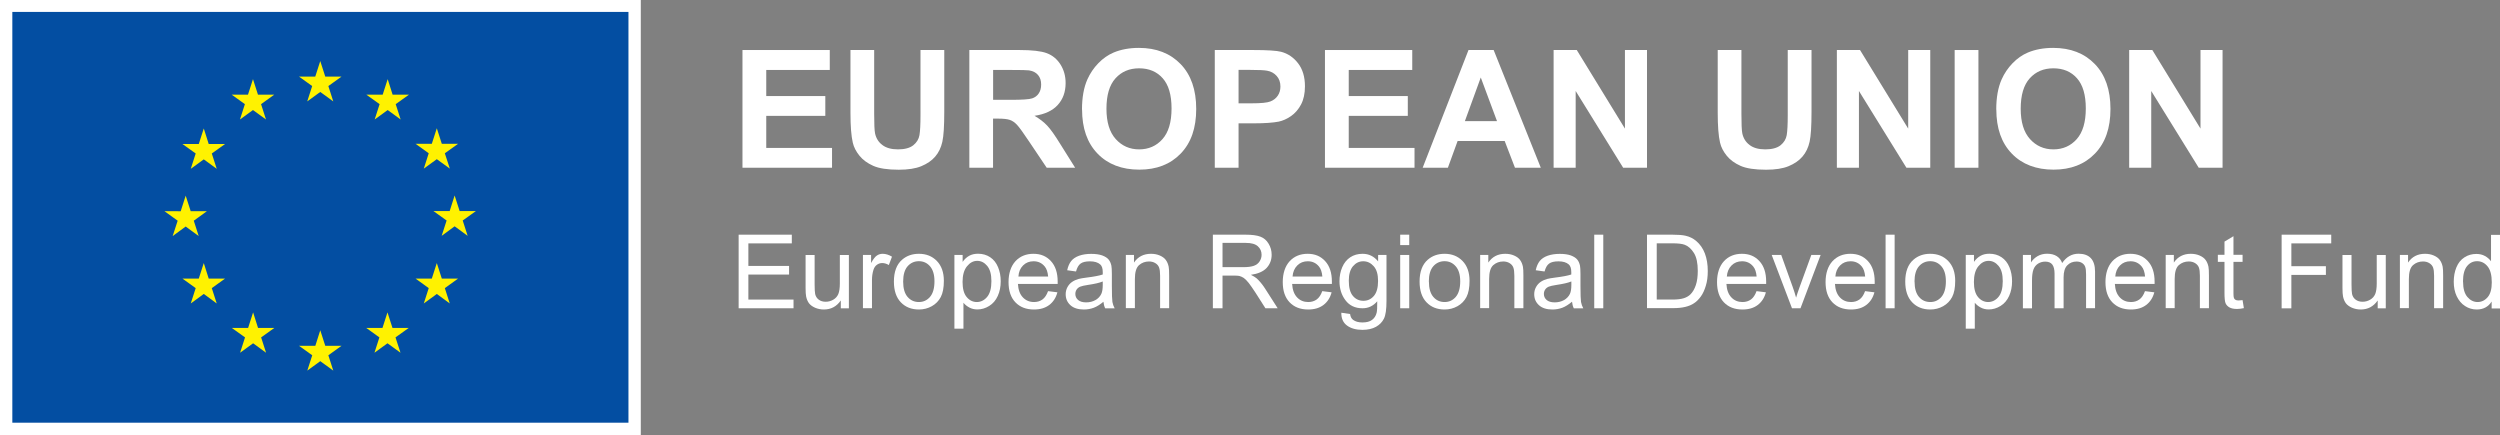 <?xml version="1.0" encoding="UTF-8"?>
<svg id="uuid-0e72c5d4-43d2-4396-a376-c1a5b08e411b" data-name="Layer 2" xmlns="http://www.w3.org/2000/svg" viewBox="0 0 364.86 63.52">
  <rect x="0" y="0" width="364.86" height="63.52" fill="#808080" stroke="none"/>
  <g id="uuid-8989a59b-713d-46ca-9331-f05f73222084" data-name="Layer 1">
    <rect width="93.52" height="63.52" style="fill: #fff;"/>
    <rect x="1.8" y="1.74" width="89.92" height="59.95" style="fill: #034ea2;"/>
    <polygon points="44.84 14.8 46.74 13.42 48.64 14.8 47.92 12.56 49.84 11.18 47.47 11.18 46.74 8.91 46.01 11.18 43.64 11.18 45.56 12.56 44.84 14.8" style="fill: #fff200;"/>
    <polygon points="35.02 17.44 36.92 16.06 38.82 17.44 38.1 15.2 40.02 13.82 37.65 13.82 36.92 11.55 36.19 13.82 33.82 13.82 35.74 15.2 35.02 17.44" style="fill: #fff200;"/>
    <polygon points="29.74 18.75 29.01 21.02 26.63 21.02 28.56 22.4 27.84 24.64 29.74 23.26 31.63 24.64 30.91 22.4 32.84 21.02 30.46 21.02 29.74 18.75" style="fill: #fff200;"/>
    <polygon points="27.1 33.06 29 34.45 28.28 32.21 30.2 30.82 27.83 30.82 27.1 28.56 26.37 30.83 24 30.82 25.93 32.21 25.2 34.45 27.1 33.06" style="fill: #fff200;"/>
    <polygon points="30.46 40.66 29.74 38.39 29.01 40.66 26.63 40.66 28.56 42.05 27.84 44.29 29.74 42.9 31.63 44.29 30.91 42.05 32.84 40.66 30.46 40.66" style="fill: #fff200;"/>
    <polygon points="37.66 47.86 36.94 45.59 36.21 47.86 33.83 47.86 35.76 49.24 35.04 51.48 36.94 50.1 38.83 51.48 38.11 49.24 40.04 47.86 37.66 47.86" style="fill: #fff200;"/>
    <polygon points="47.47 50.47 46.74 48.2 46.02 50.47 43.64 50.47 45.57 51.85 44.85 54.09 46.74 52.71 48.64 54.09 47.92 51.85 49.84 50.47 47.47 50.47" style="fill: #fff200;"/>
    <polygon points="57.28 47.86 56.55 45.59 55.82 47.86 53.45 47.86 55.37 49.24 54.65 51.48 56.55 50.1 58.45 51.48 57.72 49.24 59.65 47.86 57.28 47.86" style="fill: #fff200;"/>
    <polygon points="64.48 40.66 63.75 38.39 63.02 40.66 60.65 40.66 62.57 42.05 61.85 44.29 63.75 42.9 65.64 44.29 64.92 42.05 66.85 40.66 64.48 40.66" style="fill: #fff200;"/>
    <polygon points="69.46 30.8 67.08 30.8 66.35 28.53 65.63 30.8 63.25 30.8 65.18 32.18 64.46 34.42 66.35 33.03 68.25 34.42 67.53 32.18 69.46 30.8" style="fill: #fff200;"/>
    <polygon points="61.85 24.61 63.75 23.23 65.65 24.61 64.92 22.37 66.85 20.99 64.48 20.99 63.75 18.72 63.02 20.99 60.65 20.99 62.57 22.37 61.85 24.61" style="fill: #fff200;"/>
    <polygon points="56.58 11.55 55.85 13.82 53.47 13.82 55.4 15.2 54.68 17.44 56.58 16.06 58.47 17.44 57.75 15.2 59.68 13.82 57.3 13.82 56.58 11.55" style="fill: #fff200;"/>
    <path d="m108.36,24.48V7.3h12.74v2.91h-9.27v3.81h8.62v2.89h-8.62v4.68h9.6v2.89h-13.07Z" style="fill: #fff;"/>
    <path d="m124.11,7.3h3.47v9.3c0,1.48.04,2.43.13,2.87.15.7.5,1.27,1.06,1.69.56.43,1.32.64,2.29.64s1.73-.2,2.23-.6.8-.9.9-1.48c.1-.59.15-1.56.15-2.92V7.3h3.47v9.02c0,2.06-.09,3.52-.28,4.37-.19.85-.53,1.57-1.04,2.16-.5.59-1.18,1.05-2.02,1.4-.84.35-1.95.52-3.3.52-1.64,0-2.88-.19-3.73-.57-.85-.38-1.52-.87-2.01-1.48-.49-.61-.82-1.24-.97-1.9-.23-.98-.34-2.44-.34-4.36V7.3Z" style="fill: #fff;"/>
    <path d="m141.47,24.48V7.3h7.3c1.84,0,3.17.15,4,.46s1.5.86,2,1.65c.5.79.75,1.69.75,2.71,0,1.29-.38,2.35-1.14,3.19-.76.84-1.89,1.37-3.4,1.59.75.44,1.37.92,1.86,1.44.49.52,1.15,1.45,1.97,2.79l2.1,3.35h-4.15l-2.51-3.74c-.89-1.34-1.5-2.18-1.83-2.53-.33-.35-.68-.59-1.04-.71-.37-.13-.95-.19-1.75-.19h-.7v7.17h-3.47Zm3.47-9.91h2.57c1.66,0,2.7-.07,3.12-.21s.74-.38.97-.73c.23-.34.35-.77.35-1.29,0-.58-.15-1.04-.46-1.4-.31-.36-.74-.58-1.31-.67-.28-.04-1.12-.06-2.53-.06h-2.71v4.36Z" style="fill: #fff;"/>
    <path d="m157.91,15.99c0-1.75.26-3.22.79-4.41.39-.87.92-1.66,1.6-2.36.68-.7,1.42-1.21,2.22-1.55,1.07-.45,2.3-.68,3.7-.68,2.53,0,4.56.79,6.08,2.36,1.52,1.57,2.28,3.75,2.28,6.55s-.75,4.94-2.26,6.51c-1.51,1.57-3.52,2.35-6.05,2.35s-4.59-.78-6.09-2.34c-1.51-1.56-2.26-3.71-2.26-6.44Zm3.57-.12c0,1.95.45,3.42,1.35,4.42.9,1,2.04,1.51,3.42,1.51s2.52-.5,3.4-1.49c.89-1,1.33-2.49,1.33-4.48s-.43-3.44-1.29-4.41c-.86-.97-2.01-1.45-3.44-1.45s-2.58.49-3.46,1.47-1.31,2.46-1.31,4.44Z" style="fill: #fff;"/>
    <path d="m177.29,24.48V7.3h5.57c2.11,0,3.48.09,4.12.26.98.26,1.81.82,2.47,1.68.66.86,1,1.98,1,3.35,0,1.05-.19,1.94-.57,2.66-.38.72-.87,1.28-1.46,1.69-.59.41-1.19.68-1.8.81-.83.16-2.03.25-3.6.25h-2.26v6.48h-3.47Zm3.47-14.27v4.87h1.9c1.37,0,2.28-.09,2.74-.27.46-.18.82-.46,1.08-.84.26-.38.39-.83.39-1.34,0-.62-.18-1.14-.55-1.55-.37-.41-.83-.66-1.39-.76-.41-.08-1.25-.12-2.5-.12h-1.68Z" style="fill: #fff;"/>
    <g>
      <path d="m193.37,24.48V7.3h12.74v2.91h-9.27v3.81h8.62v2.89h-8.62v4.68h9.6v2.89h-13.07Z" style="fill: #fff;"/>
      <path d="m224.87,24.48h-3.77l-1.5-3.9h-6.87l-1.42,3.9h-3.68l6.69-17.18h3.67l6.88,17.18Zm-6.39-6.8l-2.37-6.37-2.32,6.37h4.69Z" style="fill: #fff;"/>
      <path d="m226.74,24.48V7.3h3.38l7.03,11.47V7.3h3.22v17.18h-3.48l-6.93-11.2v11.2h-3.22Z" style="fill: #fff;"/>
      <path d="m250.68,7.3h3.47v9.3c0,1.48.04,2.43.13,2.87.15.7.5,1.27,1.06,1.69.56.43,1.32.64,2.29.64s1.73-.2,2.23-.6.8-.9.9-1.48c.1-.59.15-1.56.15-2.92V7.3h3.47v9.02c0,2.06-.09,3.52-.28,4.37-.19.85-.53,1.57-1.04,2.16-.5.59-1.18,1.05-2.02,1.4-.84.35-1.95.52-3.3.52-1.64,0-2.88-.19-3.73-.57-.85-.38-1.52-.87-2.01-1.48-.49-.61-.82-1.24-.97-1.9-.23-.98-.34-2.44-.34-4.36V7.3Z" style="fill: #fff;"/>
      <path d="m268.08,24.48V7.3h3.38l7.03,11.47V7.3h3.22v17.18h-3.48l-6.93-11.2v11.2h-3.22Z" style="fill: #fff;"/>
      <path d="m285.27,24.48V7.3h3.47v17.18h-3.47Z" style="fill: #fff;"/>
      <path d="m291.34,15.99c0-1.75.26-3.22.79-4.41.39-.87.92-1.66,1.6-2.36s1.42-1.21,2.22-1.55c1.07-.45,2.3-.68,3.7-.68,2.53,0,4.56.79,6.08,2.36,1.52,1.57,2.28,3.75,2.28,6.55s-.75,4.94-2.26,6.51c-1.51,1.57-3.52,2.35-6.05,2.35s-4.59-.78-6.09-2.34c-1.51-1.56-2.26-3.71-2.26-6.44Zm3.57-.12c0,1.95.45,3.42,1.35,4.42s2.04,1.51,3.42,1.51,2.52-.5,3.4-1.49c.89-1,1.33-2.49,1.33-4.48s-.43-3.44-1.29-4.41c-.86-.97-2.01-1.45-3.44-1.45s-2.58.49-3.46,1.47-1.31,2.46-1.31,4.44Z" style="fill: #fff;"/>
      <path d="m310.74,24.48V7.3h3.38l7.03,11.47V7.3h3.22v17.18h-3.48l-6.93-11.2v11.2h-3.22Z" style="fill: #fff;"/>
    </g>
    <g>
      <path d="m107.8,44.99v-10.74h7.76v1.27h-6.34v3.29h5.94v1.26h-5.94v3.65h6.59v1.27h-8.01Z" style="fill: #fff;"/>
      <path d="m122.71,44.99v-1.14c-.61.88-1.43,1.32-2.47,1.32-.46,0-.89-.09-1.29-.26-.4-.18-.69-.4-.89-.66-.19-.27-.33-.59-.41-.98-.05-.26-.08-.67-.08-1.23v-4.82h1.32v4.31c0,.69.03,1.15.08,1.39.08.35.26.62.53.82.27.2.6.3,1,.3s.77-.1,1.11-.3c.35-.2.59-.48.74-.83.14-.35.22-.86.22-1.52v-4.17h1.32v7.78h-1.18Z" style="fill: #fff;"/>
      <path d="m125.94,44.99v-7.78h1.19v1.18c.3-.55.58-.92.84-1.09.26-.18.54-.26.85-.26.44,0,.9.14,1.36.42l-.46,1.22c-.32-.19-.64-.29-.97-.29-.29,0-.55.09-.78.26-.23.17-.39.41-.49.72-.15.47-.22.98-.22,1.54v4.07h-1.32Z" style="fill: #fff;"/>
      <path d="m130.46,41.1c0-1.44.4-2.51,1.2-3.2.67-.58,1.48-.86,2.45-.86,1.07,0,1.94.35,2.62,1.05.68.7,1.02,1.67,1.02,2.9,0,1-.15,1.79-.45,2.36-.3.57-.74,1.02-1.31,1.34-.57.32-1.2.48-1.88.48-1.09,0-1.97-.35-2.64-1.05-.67-.7-1.01-1.7-1.01-3.02Zm1.35,0c0,1,.22,1.74.65,2.24.44.5.98.74,1.64.74s1.2-.25,1.63-.75c.43-.5.65-1.26.65-2.28,0-.96-.22-1.69-.65-2.19-.44-.5-.98-.74-1.63-.74s-1.21.25-1.64.74c-.43.49-.65,1.24-.65,2.23Z" style="fill: #fff;"/>
      <path d="m139.29,47.97v-10.76h1.2v1.01c.28-.4.6-.69.96-.89.36-.2.79-.3,1.3-.3.66,0,1.25.17,1.76.51.51.34.89.82,1.15,1.45.26.62.39,1.31.39,2.05,0,.8-.14,1.51-.43,2.15-.29.64-.7,1.12-1.25,1.46-.54.34-1.12.51-1.72.51-.44,0-.83-.09-1.18-.28-.35-.19-.64-.42-.86-.7v3.79h-1.32Zm1.19-6.83c0,1,.2,1.74.61,2.22.4.48.9.72,1.47.72s1.09-.25,1.5-.74c.42-.5.63-1.26.63-2.3s-.21-1.73-.61-2.23c-.41-.49-.89-.74-1.46-.74s-1.06.26-1.49.79c-.43.52-.65,1.29-.65,2.29Z" style="fill: #fff;"/>
      <path d="m152.96,42.49l1.36.17c-.21.8-.61,1.41-1.19,1.85-.58.44-1.32.66-2.23.66-1.14,0-2.04-.35-2.71-1.05-.67-.7-1-1.68-1-2.95s.34-2.32,1.01-3.05c.67-.72,1.55-1.08,2.62-1.08s1.89.35,2.55,1.06c.66.71.99,1.71.99,2.99,0,.08,0,.2,0,.35h-5.8c.05.86.29,1.51.72,1.96.44.46.98.68,1.63.68.48,0,.9-.13,1.24-.38.34-.25.61-.66.81-1.22Zm-4.33-2.13h4.34c-.06-.65-.22-1.14-.5-1.47-.42-.51-.96-.76-1.63-.76-.61,0-1.12.2-1.53.61-.41.41-.64.95-.68,1.62Z" style="fill: #fff;"/>
      <path d="m161.05,44.03c-.49.41-.96.71-1.41.88-.45.17-.94.26-1.45.26-.85,0-1.51-.21-1.97-.63-.46-.42-.69-.95-.69-1.6,0-.38.09-.73.26-1.04.17-.31.4-.57.68-.76.28-.19.6-.33.95-.43.26-.07.65-.13,1.17-.2,1.06-.13,1.85-.28,2.35-.45,0-.18,0-.29,0-.34,0-.54-.12-.91-.37-1.13-.34-.3-.84-.45-1.5-.45-.62,0-1.08.11-1.37.33-.3.22-.51.6-.66,1.15l-1.29-.18c.12-.55.31-1,.58-1.34.27-.34.66-.6,1.16-.78.51-.18,1.1-.27,1.76-.27s1.2.08,1.62.23c.42.16.72.35.92.59.2.24.33.54.41.9.04.22.07.63.07,1.21v1.76c0,1.23.03,2,.08,2.33.06.32.17.64.33.93h-1.38c-.14-.27-.22-.59-.26-.96Zm-.11-2.95c-.48.2-1.2.36-2.15.5-.54.08-.93.17-1.15.26-.22.1-.4.24-.52.43-.12.19-.18.4-.18.63,0,.35.13.64.4.88.27.23.66.35,1.17.35s.96-.11,1.35-.33c.4-.22.69-.53.87-.91.14-.3.21-.74.21-1.32v-.48Z" style="fill: #fff;"/>
      <path d="m164.31,44.99v-7.78h1.19v1.11c.57-.85,1.4-1.28,2.48-1.28.47,0,.9.08,1.29.25.39.17.69.39.88.66.2.27.33.6.41.97.05.24.07.67.07,1.28v4.78h-1.32v-4.73c0-.54-.05-.94-.15-1.21-.1-.27-.28-.48-.55-.64-.26-.16-.57-.24-.92-.24-.56,0-1.05.18-1.45.53-.41.36-.61,1.03-.61,2.03v4.25h-1.32Z" style="fill: #fff;"/>
      <path d="m177.01,44.99v-10.74h4.76c.96,0,1.68.1,2.18.29.5.19.9.53,1.19,1.02.3.49.45,1.03.45,1.62,0,.76-.25,1.4-.74,1.93-.49.52-1.26.85-2.29,1,.37.18.66.36.86.53.41.38.81.86,1.18,1.43l1.87,2.92h-1.79l-1.42-2.23c-.42-.64-.76-1.14-1.03-1.48-.27-.34-.51-.58-.72-.72-.21-.14-.43-.23-.65-.29-.16-.03-.43-.05-.79-.05h-1.65v4.77h-1.42Zm1.42-6h3.05c.65,0,1.16-.07,1.52-.2.37-.13.64-.35.83-.64.19-.29.29-.62.29-.96,0-.51-.18-.92-.55-1.25-.37-.33-.95-.49-1.75-.49h-3.4v3.55Z" style="fill: #fff;"/>
      <path d="m192.98,42.49l1.36.17c-.21.8-.61,1.41-1.19,1.85-.58.44-1.32.66-2.23.66-1.14,0-2.04-.35-2.71-1.05-.67-.7-1-1.68-1-2.95s.34-2.32,1.01-3.05c.67-.72,1.55-1.08,2.62-1.08s1.89.35,2.55,1.06c.66.71.99,1.71.99,2.99,0,.08,0,.2,0,.35h-5.8c.05.86.29,1.51.72,1.96.43.46.98.68,1.63.68.48,0,.9-.13,1.24-.38.34-.25.61-.66.81-1.22Zm-4.33-2.13h4.34c-.06-.65-.22-1.14-.5-1.47-.42-.51-.96-.76-1.63-.76-.61,0-1.12.2-1.53.61-.41.41-.64.95-.69,1.62Z" style="fill: #fff;"/>
      <path d="m195.76,45.64l1.28.19c.05.4.2.68.45.86.33.24.77.37,1.34.37.61,0,1.08-.12,1.41-.37.33-.24.56-.59.67-1.03.07-.27.1-.83.09-1.69-.58.68-1.29,1.02-2.15,1.02-1.07,0-1.9-.39-2.48-1.16-.59-.77-.88-1.7-.88-2.78,0-.74.13-1.43.4-2.05.27-.63.66-1.11,1.17-1.45.51-.34,1.11-.51,1.8-.51.92,0,1.67.37,2.27,1.11v-.94h1.22v6.72c0,1.21-.12,2.07-.37,2.57-.25.51-.64.9-1.17,1.2-.53.29-1.19.44-1.97.44-.93,0-1.68-.21-2.25-.63-.57-.42-.85-1.05-.83-1.89Zm1.09-4.67c0,1.02.2,1.76.61,2.23.4.47.91.7,1.52.7s1.11-.23,1.52-.7c.41-.47.62-1.2.62-2.19s-.21-1.67-.63-2.15c-.42-.48-.93-.73-1.53-.73s-1.08.24-1.49.71c-.41.48-.62,1.18-.62,2.12Z" style="fill: #fff;"/>
      <path d="m204.35,35.77v-1.52h1.32v1.52h-1.32Zm0,9.22v-7.78h1.32v7.78h-1.32Z" style="fill: #fff;"/>
      <path d="m207.18,41.1c0-1.44.4-2.51,1.2-3.2.67-.58,1.48-.86,2.45-.86,1.07,0,1.94.35,2.62,1.05.68.7,1.02,1.67,1.02,2.9,0,1-.15,1.79-.45,2.36-.3.57-.74,1.02-1.31,1.34-.57.32-1.2.48-1.88.48-1.09,0-1.97-.35-2.64-1.05-.67-.7-1.01-1.7-1.01-3.02Zm1.36,0c0,1,.22,1.74.65,2.24.43.5.98.74,1.64.74s1.2-.25,1.63-.75c.43-.5.65-1.26.65-2.28,0-.96-.22-1.69-.66-2.19-.44-.5-.98-.74-1.63-.74s-1.21.25-1.64.74c-.43.49-.65,1.24-.65,2.23Z" style="fill: #fff;"/>
      <path d="m216.02,44.99v-7.78h1.19v1.11c.57-.85,1.4-1.28,2.47-1.28.47,0,.9.08,1.29.25.39.17.69.39.88.66.2.27.33.6.41.97.05.24.07.67.07,1.28v4.78h-1.32v-4.73c0-.54-.05-.94-.15-1.21-.1-.27-.29-.48-.55-.64-.26-.16-.57-.24-.92-.24-.56,0-1.05.18-1.45.53-.41.36-.61,1.03-.61,2.03v4.25h-1.32Z" style="fill: #fff;"/>
      <path d="m229.43,44.03c-.49.41-.96.71-1.41.88-.45.17-.94.26-1.45.26-.86,0-1.51-.21-1.97-.63-.46-.42-.69-.95-.69-1.6,0-.38.09-.73.26-1.04.17-.31.4-.57.68-.76.28-.19.6-.33.95-.43.26-.07.65-.13,1.17-.2,1.06-.13,1.85-.28,2.35-.45,0-.18,0-.29,0-.34,0-.54-.12-.91-.37-1.13-.34-.3-.84-.45-1.5-.45-.62,0-1.08.11-1.37.33-.3.22-.51.6-.66,1.15l-1.29-.18c.12-.55.31-1,.58-1.34.27-.34.66-.6,1.16-.78.51-.18,1.1-.27,1.77-.27s1.2.08,1.62.23c.41.16.72.35.92.59.2.24.33.54.41.9.04.22.07.63.07,1.21v1.76c0,1.23.03,2,.08,2.33.06.32.17.64.33.93h-1.38c-.14-.27-.22-.59-.26-.96Zm-.11-2.95c-.48.2-1.2.36-2.15.5-.54.08-.92.17-1.15.26-.22.1-.4.24-.52.43-.12.19-.18.4-.18.63,0,.35.13.64.4.88.27.23.66.35,1.17.35s.96-.11,1.36-.33c.39-.22.69-.53.87-.91.14-.3.21-.74.21-1.32v-.48Z" style="fill: #fff;"/>
      <path d="m232.67,44.99v-10.74h1.32v10.74h-1.32Z" style="fill: #fff;"/>
      <path d="m240.37,44.99v-10.74h3.7c.84,0,1.47.05,1.91.15.62.14,1.14.4,1.57.77.57.48.99,1.09,1.27,1.83.28.74.42,1.6.42,2.55,0,.82-.09,1.54-.29,2.17-.19.63-.43,1.15-.73,1.56-.3.41-.62.74-.98.97-.35.24-.78.42-1.28.54-.5.12-1.08.18-1.73.18h-3.87Zm1.42-1.27h2.29c.71,0,1.26-.07,1.67-.2.4-.13.72-.32.96-.56.34-.34.6-.79.79-1.36.19-.57.28-1.26.28-2.07,0-1.12-.18-1.99-.55-2.59-.37-.6-.82-1.01-1.34-1.21-.38-.15-.99-.22-1.84-.22h-2.26v8.2Z" style="fill: #fff;"/>
      <path d="m256.36,42.49l1.36.17c-.21.8-.61,1.41-1.19,1.85-.58.44-1.32.66-2.23.66-1.14,0-2.04-.35-2.71-1.05-.67-.7-1-1.68-1-2.95s.34-2.32,1.01-3.05c.67-.72,1.55-1.08,2.62-1.08s1.89.35,2.55,1.06c.66.71.99,1.71.99,2.99,0,.08,0,.2,0,.35h-5.8c.05.86.29,1.51.72,1.96.43.46.98.68,1.63.68.48,0,.9-.13,1.24-.38.34-.25.61-.66.81-1.22Zm-4.33-2.13h4.34c-.06-.65-.22-1.14-.5-1.47-.42-.51-.96-.76-1.63-.76-.61,0-1.12.2-1.53.61-.41.41-.64.95-.69,1.62Z" style="fill: #fff;"/>
      <path d="m261.53,44.99l-2.96-7.78h1.39l1.67,4.66c.18.5.35,1.03.5,1.57.12-.41.28-.9.49-1.48l1.73-4.75h1.36l-2.94,7.78h-1.23Z" style="fill: #fff;"/>
      <path d="m272.2,42.49l1.36.17c-.21.8-.61,1.41-1.19,1.85-.58.44-1.32.66-2.23.66-1.14,0-2.04-.35-2.71-1.05-.67-.7-1-1.68-1-2.95s.34-2.32,1.01-3.05c.67-.72,1.55-1.08,2.62-1.08s1.89.35,2.55,1.06c.66.71.99,1.71.99,2.99,0,.08,0,.2,0,.35h-5.8c.05.86.29,1.51.72,1.96.43.46.98.68,1.63.68.48,0,.9-.13,1.24-.38.34-.25.61-.66.81-1.22Zm-4.33-2.13h4.34c-.06-.65-.22-1.14-.5-1.47-.42-.51-.96-.76-1.63-.76-.61,0-1.12.2-1.53.61-.41.41-.64.95-.69,1.62Z" style="fill: #fff;"/>
      <path d="m275.19,44.99v-10.74h1.32v10.74h-1.32Z" style="fill: #fff;"/>
      <path d="m278.06,41.1c0-1.44.4-2.51,1.2-3.2.67-.58,1.48-.86,2.45-.86,1.07,0,1.94.35,2.62,1.05.68.7,1.02,1.67,1.02,2.9,0,1-.15,1.79-.45,2.36-.3.57-.74,1.02-1.31,1.34-.57.32-1.2.48-1.88.48-1.09,0-1.97-.35-2.64-1.05-.67-.7-1.01-1.7-1.01-3.02Zm1.36,0c0,1,.22,1.74.65,2.24.43.5.98.74,1.64.74s1.2-.25,1.63-.75c.43-.5.65-1.26.65-2.28,0-.96-.22-1.69-.66-2.19-.44-.5-.98-.74-1.63-.74s-1.21.25-1.64.74c-.43.49-.65,1.24-.65,2.23Z" style="fill: #fff;"/>
      <path d="m286.89,47.97v-10.76h1.2v1.01c.28-.4.6-.69.96-.89.36-.2.79-.3,1.3-.3.66,0,1.25.17,1.76.51.51.34.89.82,1.15,1.45.26.62.39,1.31.39,2.05,0,.8-.14,1.51-.43,2.15-.29.64-.7,1.12-1.25,1.46-.55.34-1.12.51-1.72.51-.44,0-.83-.09-1.18-.28-.35-.19-.64-.42-.86-.7v3.79h-1.32Zm1.19-6.83c0,1,.2,1.74.61,2.22.4.48.9.72,1.47.72s1.09-.25,1.5-.74c.42-.5.63-1.26.63-2.3s-.2-1.73-.61-2.23c-.41-.49-.89-.74-1.46-.74s-1.06.26-1.49.79c-.43.52-.65,1.29-.65,2.29Z" style="fill: #fff;"/>
      <path d="m295.23,44.99v-7.78h1.18v1.09c.24-.38.57-.69.97-.92.4-.23.87-.35,1.38-.35.58,0,1.05.12,1.42.36.37.24.63.57.78,1,.62-.91,1.42-1.36,2.4-1.36.77,0,1.36.21,1.78.64.41.43.62,1.09.62,1.97v5.34h-1.31v-4.9c0-.53-.04-.91-.13-1.14-.08-.23-.24-.42-.46-.56-.22-.14-.49-.21-.79-.21-.55,0-1,.18-1.36.55-.36.36-.54.95-.54,1.75v4.52h-1.32v-5.05c0-.59-.11-1.03-.32-1.32-.21-.29-.57-.44-1.05-.44-.37,0-.71.1-1.03.29-.31.2-.54.48-.68.86-.14.38-.21.92-.21,1.63v4.04h-1.32Z" style="fill: #fff;"/>
      <path d="m313.05,42.49l1.36.17c-.21.8-.61,1.41-1.19,1.85-.58.44-1.32.66-2.23.66-1.14,0-2.04-.35-2.71-1.05-.67-.7-1-1.68-1-2.95s.34-2.32,1.01-3.05c.67-.72,1.55-1.08,2.62-1.08s1.89.35,2.55,1.06c.66.71.99,1.71.99,2.99,0,.08,0,.2,0,.35h-5.8c.05.86.29,1.51.72,1.96.43.46.98.68,1.63.68.48,0,.9-.13,1.24-.38.34-.25.61-.66.81-1.22Zm-4.33-2.13h4.34c-.06-.65-.22-1.14-.5-1.47-.42-.51-.96-.76-1.63-.76-.61,0-1.12.2-1.53.61-.41.41-.64.95-.69,1.62Z" style="fill: #fff;"/>
      <path d="m316.07,44.99v-7.78h1.19v1.11c.57-.85,1.4-1.28,2.47-1.28.47,0,.9.08,1.29.25.39.17.69.39.88.66.2.27.33.6.41.97.05.24.07.67.07,1.28v4.78h-1.32v-4.73c0-.54-.05-.94-.15-1.21-.1-.27-.29-.48-.55-.64-.26-.16-.57-.24-.92-.24-.56,0-1.05.18-1.45.53-.41.36-.61,1.03-.61,2.03v4.25h-1.32Z" style="fill: #fff;"/>
      <path d="m327.29,43.81l.19,1.16c-.37.08-.7.12-1,.12-.48,0-.85-.08-1.11-.23-.26-.15-.45-.35-.56-.6-.11-.25-.16-.76-.16-1.56v-4.48h-.97v-1.03h.97v-1.93l1.31-.79v2.72h1.33v1.03h-1.33v4.55c0,.38.02.62.07.73.05.11.12.19.23.26.11.06.25.09.45.09.15,0,.34-.02.58-.05Z" style="fill: #fff;"/>
      <path d="m332.99,44.99v-10.74h7.24v1.27h-5.82v3.33h5.04v1.27h-5.04v4.88h-1.42Z" style="fill: #fff;"/>
      <path d="m347.01,44.99v-1.14c-.61.88-1.43,1.32-2.47,1.32-.46,0-.89-.09-1.29-.26-.4-.18-.69-.4-.89-.66-.19-.27-.33-.59-.41-.98-.05-.26-.08-.67-.08-1.23v-4.82h1.32v4.31c0,.69.03,1.15.08,1.39.08.35.26.62.53.82.27.2.6.3,1,.3s.77-.1,1.11-.3c.35-.2.59-.48.74-.83.14-.35.22-.86.22-1.52v-4.17h1.32v7.78h-1.18Z" style="fill: #fff;"/>
      <path d="m350.25,44.99v-7.78h1.19v1.11c.57-.85,1.4-1.28,2.47-1.28.47,0,.9.08,1.29.25.39.17.69.39.88.66.2.27.33.6.41.97.05.24.07.67.07,1.28v4.78h-1.32v-4.73c0-.54-.05-.94-.15-1.21-.1-.27-.29-.48-.55-.64-.26-.16-.57-.24-.92-.24-.56,0-1.05.18-1.45.53-.41.36-.61,1.03-.61,2.03v4.25h-1.32Z" style="fill: #fff;"/>
      <path d="m363.64,44.99v-.98c-.49.77-1.22,1.16-2.18,1.16-.62,0-1.19-.17-1.71-.51-.52-.34-.92-.82-1.21-1.43-.29-.61-.43-1.32-.43-2.11s.13-1.48.39-2.11c.26-.63.65-1.12,1.17-1.45.52-.34,1.1-.5,1.74-.5.47,0,.89.1,1.25.3.37.2.66.46.89.77v-3.85h1.31v10.74h-1.22Zm-4.17-3.88c0,1,.21,1.74.63,2.23.42.49.92.74,1.49.74s1.07-.24,1.47-.71c.4-.47.6-1.19.6-2.16,0-1.06-.21-1.85-.62-2.34-.41-.5-.92-.75-1.52-.75s-1.08.24-1.47.72c-.39.48-.59,1.23-.59,2.26Z" style="fill: #fff;"/>
    </g>
  </g>
</svg>
